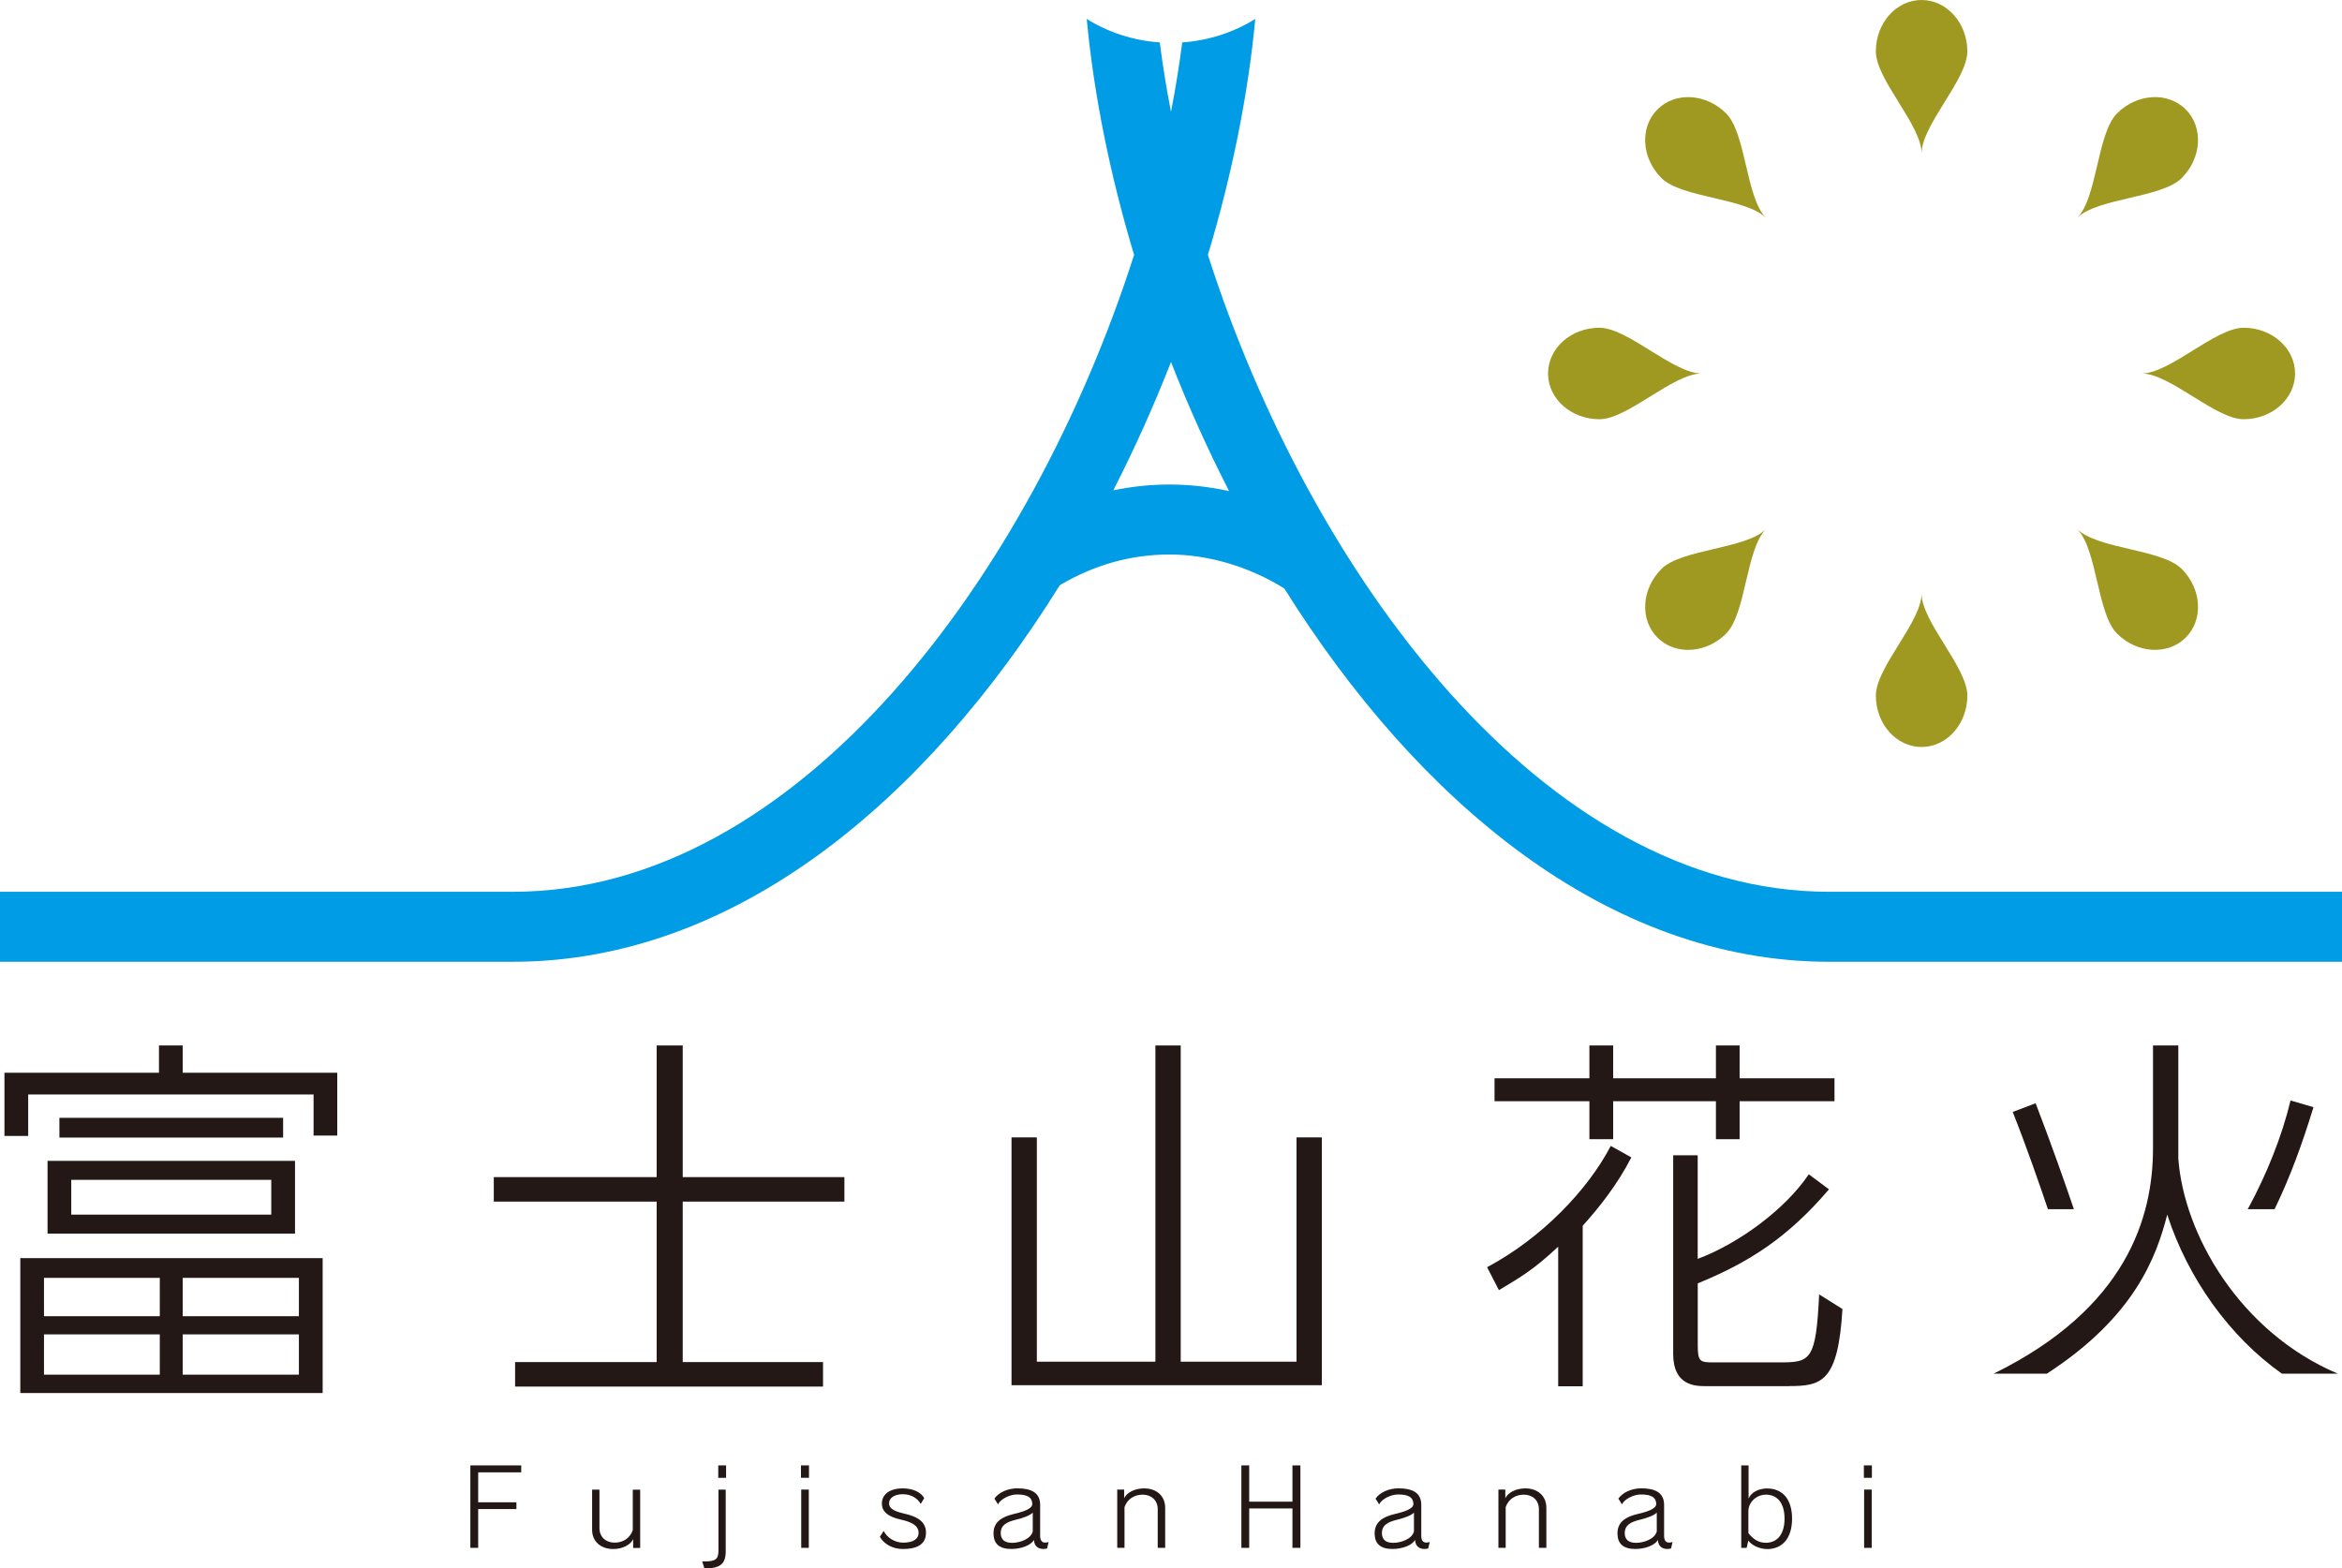 <?xml version="1.0" encoding="UTF-8"?>
<svg id="_レイヤー_2" data-name="レイヤー 2" xmlns="http://www.w3.org/2000/svg" viewBox="0 0 373.74 250.32">
  <defs>
    <style>
      .cls-1 {
        fill: #231815;
      }

      .cls-2 {
        fill: #009ce5;
      }

      .cls-3 {
        fill: #9f9921;
      }
    </style>
  </defs>
  <g id="_レイヤー_1-2" data-name="レイヤー 1">
    <g id="color">
      <polygon class="cls-1" points="76.31 234.99 76.31 239.77 82.41 239.77 82.41 240.85 76.31 240.85 76.31 247.04 75.06 247.04 75.06 233.88 83.18 233.88 83.18 234.99 76.31 234.99"/>
      <path class="cls-1" d="M101.04,247.04v-1.38c-.41.86-1.65,1.57-3.17,1.57-1.94,0-3.38-1.16-3.38-3.07v-6.41h1.17v6.13c0,1.48,1.08,2.33,2.43,2.33,1.27,0,2.43-.66,2.89-1.99v-6.46h1.18v9.3h-1.11Z"/>
      <path class="cls-1" d="M112.41,250.32l-.35-1.11h.35c1.82,0,2.24-.39,2.24-1.74v-9.72h1.16v9.86c0,2.06-.96,2.72-3.41,2.72M114.62,233.88h1.25v1.98h-1.25v-1.98Z"/>
      <path class="cls-1" d="M127.82,233.88h1.28v1.98h-1.28v-1.98ZM127.86,237.74h1.21v9.3h-1.21v-9.3Z"/>
      <path class="cls-1" d="M144.14,247.23c-1.74,0-3.11-.83-3.73-1.96l.61-.93c.56,1.11,1.79,1.87,3.12,1.87,1.62,0,2.45-.61,2.45-1.55,0-1.08-.91-1.71-2.84-2.13-2.16-.47-3.02-1.37-3.02-2.55,0-1.45,1.21-2.43,3.33-2.43,1.71,0,2.94.66,3.43,1.55l-.56.93c-.54-.96-1.57-1.55-2.87-1.55s-2.18.59-2.18,1.43c0,.74.54,1.21,2.24,1.62,2.47.54,3.65,1.42,3.65,3.09s-1.15,2.6-3.63,2.6"/>
      <path class="cls-1" d="M167.1,247.14c-.22.05-.42.08-.61.08-.83,0-1.45-.47-1.49-1.45-.49.89-2.08,1.45-3.61,1.45-1.91,0-2.79-.84-2.84-2.35v-.17c0-1.81,1.35-2.62,3.21-3.06,1.4-.32,2.97-.81,2.97-1.57,0-1.15-.89-1.55-2.43-1.55-1.1,0-2.53.64-3.04,1.57l-.57-.91c.68-.98,2.13-1.64,3.65-1.64,2.26,0,3.65.71,3.65,2.65v4.95c0,.73.3,1.06.81,1.06.17,0,.34-.03.54-.1l-.24,1.03ZM164.82,241.41c-.47.49-1.55.86-2.77,1.16-1.35.34-2.35.81-2.35,2.11v.14c.07.93.63,1.42,1.82,1.42s2.97-.59,3.29-1.82v-3Z"/>
      <path class="cls-1" d="M184.75,247.04v-6.16c0-1.47-1.05-2.33-2.41-2.33-1.27,0-2.43.66-2.89,1.99v6.5h-1.16v-9.3h1.1v1.38c.39-.84,1.62-1.57,3.19-1.57,1.96,0,3.36,1.18,3.36,3.11v6.38h-1.18Z"/>
      <polygon class="cls-1" points="206.25 247.04 206.25 240.75 199.35 240.75 199.35 247.04 198.1 247.04 198.1 233.88 199.35 233.88 199.35 239.67 206.25 239.67 206.25 233.88 207.52 233.88 207.52 247.04 206.25 247.04"/>
      <path class="cls-1" d="M227.92,247.14c-.22.05-.42.08-.61.08-.83,0-1.45-.47-1.49-1.45-.49.89-2.08,1.45-3.61,1.45-1.91,0-2.79-.84-2.84-2.35v-.17c0-1.81,1.35-2.62,3.21-3.06,1.4-.32,2.97-.81,2.97-1.57,0-1.15-.89-1.55-2.43-1.55-1.1,0-2.53.64-3.04,1.57l-.57-.91c.68-.98,2.13-1.64,3.65-1.64,2.26,0,3.65.71,3.65,2.65v4.95c0,.73.3,1.06.81,1.06.17,0,.34-.03.54-.1l-.24,1.03ZM225.65,241.41c-.47.49-1.55.86-2.77,1.16-1.35.34-2.35.81-2.35,2.11v.14c.07.93.63,1.42,1.82,1.42s2.97-.59,3.29-1.82v-3Z"/>
      <path class="cls-1" d="M245.58,247.04v-6.16c0-1.47-1.05-2.33-2.41-2.33-1.27,0-2.43.66-2.89,1.99v6.5h-1.16v-9.3h1.1v1.38c.39-.84,1.62-1.57,3.19-1.57,1.96,0,3.36,1.18,3.36,3.11v6.38h-1.18Z"/>
      <path class="cls-1" d="M266.67,247.14c-.22.05-.42.08-.61.08-.83,0-1.45-.47-1.49-1.45-.49.89-2.08,1.45-3.61,1.45-1.91,0-2.79-.84-2.84-2.35v-.17c0-1.81,1.35-2.62,3.21-3.06,1.4-.32,2.97-.81,2.97-1.57,0-1.15-.89-1.55-2.43-1.55-1.1,0-2.53.64-3.04,1.57l-.57-.91c.68-.98,2.13-1.64,3.65-1.64,2.26,0,3.65.71,3.65,2.65v4.95c0,.73.3,1.06.81,1.06.17,0,.34-.03.54-.1l-.24,1.03ZM264.4,241.41c-.47.49-1.55.86-2.77,1.16-1.35.34-2.35.81-2.35,2.11v.14c.07.93.63,1.42,1.82,1.42s2.97-.59,3.29-1.82v-3Z"/>
      <path class="cls-1" d="M281.97,247.23c-1.16,0-2.43-.59-2.97-1.35l-.27,1.17h-.86v-13.17h1.17v5.3c.39-.98,1.6-1.62,2.94-1.62,2.45,0,4,1.67,4,4.83s-1.59,4.85-4,4.85M281.81,238.55c-1.52,0-2.8,1.22-2.8,2.63v3.51c.74.93,1.57,1.54,2.8,1.54,1.69,0,2.97-1.23,2.97-3.85s-1.26-3.83-2.97-3.83"/>
      <path class="cls-1" d="M297.44,233.88h1.28v1.98h-1.28v-1.98ZM297.48,237.74h1.21v9.3h-1.21v-9.3Z"/>
      <path class="cls-3" d="M306.65,24.5c0-4.56,7.3-11.78,7.3-16.3s-3.27-8.2-7.3-8.2-7.3,3.67-7.3,8.2,7.3,11.74,7.3,16.3"/>
      <path class="cls-3" d="M306.65,94.71c0,4.56-7.3,11.78-7.3,16.31s3.27,8.2,7.3,8.2,7.3-3.67,7.3-8.2-7.3-11.74-7.3-16.31"/>
      <path class="cls-3" d="M341.75,59.61c4.56,0,11.78,7.3,16.3,7.3s8.2-3.27,8.2-7.3-3.67-7.3-8.2-7.3-11.74,7.3-16.3,7.3"/>
      <path class="cls-3" d="M271.55,59.61c-4.56,0-11.78-7.3-16.31-7.3s-8.2,3.27-8.2,7.3,3.67,7.3,8.2,7.3,11.74-7.3,16.31-7.3"/>
      <path class="cls-3" d="M331.47,84.43c3.23,3.23,3.16,13.49,6.37,16.69,3.2,3.2,8.11,3.49,10.96.64,2.85-2.85,2.57-7.76-.64-10.96-3.2-3.2-13.46-3.14-16.69-6.37"/>
      <path class="cls-3" d="M281.83,34.79c-3.23-3.23-3.17-13.49-6.37-16.69-3.2-3.2-8.11-3.49-10.96-.64-2.85,2.85-2.57,7.76.64,10.96,3.2,3.2,13.46,3.14,16.69,6.37"/>
      <path class="cls-3" d="M281.83,84.43c-3.23,3.23-13.49,3.17-16.69,6.37-3.2,3.2-3.49,8.11-.64,10.96,2.85,2.85,7.76,2.57,10.96-.64,3.2-3.2,3.14-13.47,6.37-16.69"/>
      <path class="cls-3" d="M331.47,34.79c3.23-3.23,13.49-3.16,16.69-6.37,3.2-3.2,3.49-8.11.64-10.96-2.85-2.85-7.76-2.57-10.96.64-3.2,3.2-3.14,13.47-6.37,16.69"/>
      <path class="cls-1" d="M50.04,181.24v-6.56H4.5v6.62H.71v-10.09h24.66v-4.35h3.79v4.35h24.66v10.03h-3.78ZM7.59,185.28h39.49v11.61H7.59v-11.61ZM9.48,178.41h35.7v3.15H9.48v-3.15ZM43.29,188.31H11.37v5.55h31.92v-5.55Z"/>
      <polygon class="cls-1" points="108.95 191.78 108.95 217.39 131.34 217.39 131.34 221.3 82.2 221.3 82.2 217.39 104.79 217.39 104.79 191.78 78.8 191.78 78.8 187.87 104.79 187.87 104.79 166.86 108.95 166.86 108.95 187.87 134.75 187.87 134.75 191.78 108.95 191.78"/>
      <path class="cls-1" d="M252.57,195.63v25.62h-3.91v-22.28c-3.91,3.66-5.87,4.79-9.46,6.94l-1.89-3.66c8.64-4.6,16.02-12.24,19.74-19.36l3.28,1.83c-2.14,4.23-5.24,8.14-7.76,10.91M277.61,175.76v6.06h-3.78v-6.06h-16.4v6.06h-3.79v-6.06h-15.14v-3.66h15.14v-5.24h3.79v5.24h16.4v-5.24h3.78v5.24h15.14v3.66h-15.14ZM285.49,221.23h-13.37c-1.64,0-5.11-.13-5.11-5.11v-31.73h3.91v16.53c6.56-2.46,13.94-7.88,17.73-13.5l3.22,2.4c-6.62,7.76-12.8,11.67-20.94,15.01v9.9c0,2.59.38,2.71,2.46,2.71h10.41c5.11,0,5.99-.13,6.5-10.85l3.72,2.33c-.69,11.67-3.34,12.3-8.51,12.3"/>
      <path class="cls-1" d="M51.49,200.8H3.24v21.53h48.25v-21.53ZM29.16,203.95h18.54v6.12h-18.54v-6.12ZM29.16,212.97h18.54v6.43h-18.54v-6.43ZM7.02,203.95h18.48v6.12H7.02v-6.12ZM7.02,212.97h18.48v6.43H7.02v-6.43Z"/>
      <polygon class="cls-1" points="210.94 221.08 210.94 181.53 206.9 181.53 206.9 217.33 188.42 217.33 188.42 166.86 184.38 166.86 184.38 217.33 165.46 217.33 165.46 181.53 161.42 181.53 161.42 221.08 210.94 221.08"/>
      <path class="cls-1" d="M330.95,192.98c-1.39-4.1-3.56-10.28-6.1-16.9l-3.66,1.39c2.15,5.4,4.25,11.46,5.62,15.52h4.13Z"/>
      <path class="cls-1" d="M362.99,192.98c2.55-5.3,4.38-10.35,6.2-16.27l-3.66-1.07c-1.4,5.82-3.85,11.87-6.83,17.35h4.29Z"/>
      <path class="cls-1" d="M326.64,219.24c14.02-9.1,17.47-18.62,19.21-25.38,3.32,10.22,9.97,19.49,18.3,25.38h8.92c-15.63-6.63-24.58-22.24-25.45-34.34v-18.04h-4.04v16.4c0,11.01-4.2,25.54-25.43,35.98h8.49Z"/>
      <path class="cls-2" d="M291.89,142.33c-45.6,0-82.84-50.83-99.13-101.65,3.85-12.8,6.42-25.57,7.56-37.65-3.43,2.12-7.4,3.44-11.66,3.74-.47,3.64-1.06,7.34-1.79,11.08-.73-3.74-1.33-7.44-1.79-11.08-4.26-.29-8.23-1.62-11.66-3.74,1.14,12.08,3.71,24.86,7.56,37.65-16.28,50.82-53.53,101.65-99.13,101.65H0v11.17h81.85c35.54,0,66.03-25.93,87.27-60.1,5.49-3.25,11.37-4.9,17.5-4.9s12.64,1.88,18.33,5.42c21.23,33.92,51.59,59.58,86.95,59.58h81.85v-11.17h-81.85ZM186.62,77.33c-3.01,0-6.01.32-8.96.93,3.41-6.67,6.49-13.54,9.21-20.49,2.73,6.99,5.83,13.9,9.27,20.61-3.13-.69-6.32-1.05-9.52-1.05"/>
    </g>
  </g>
</svg>